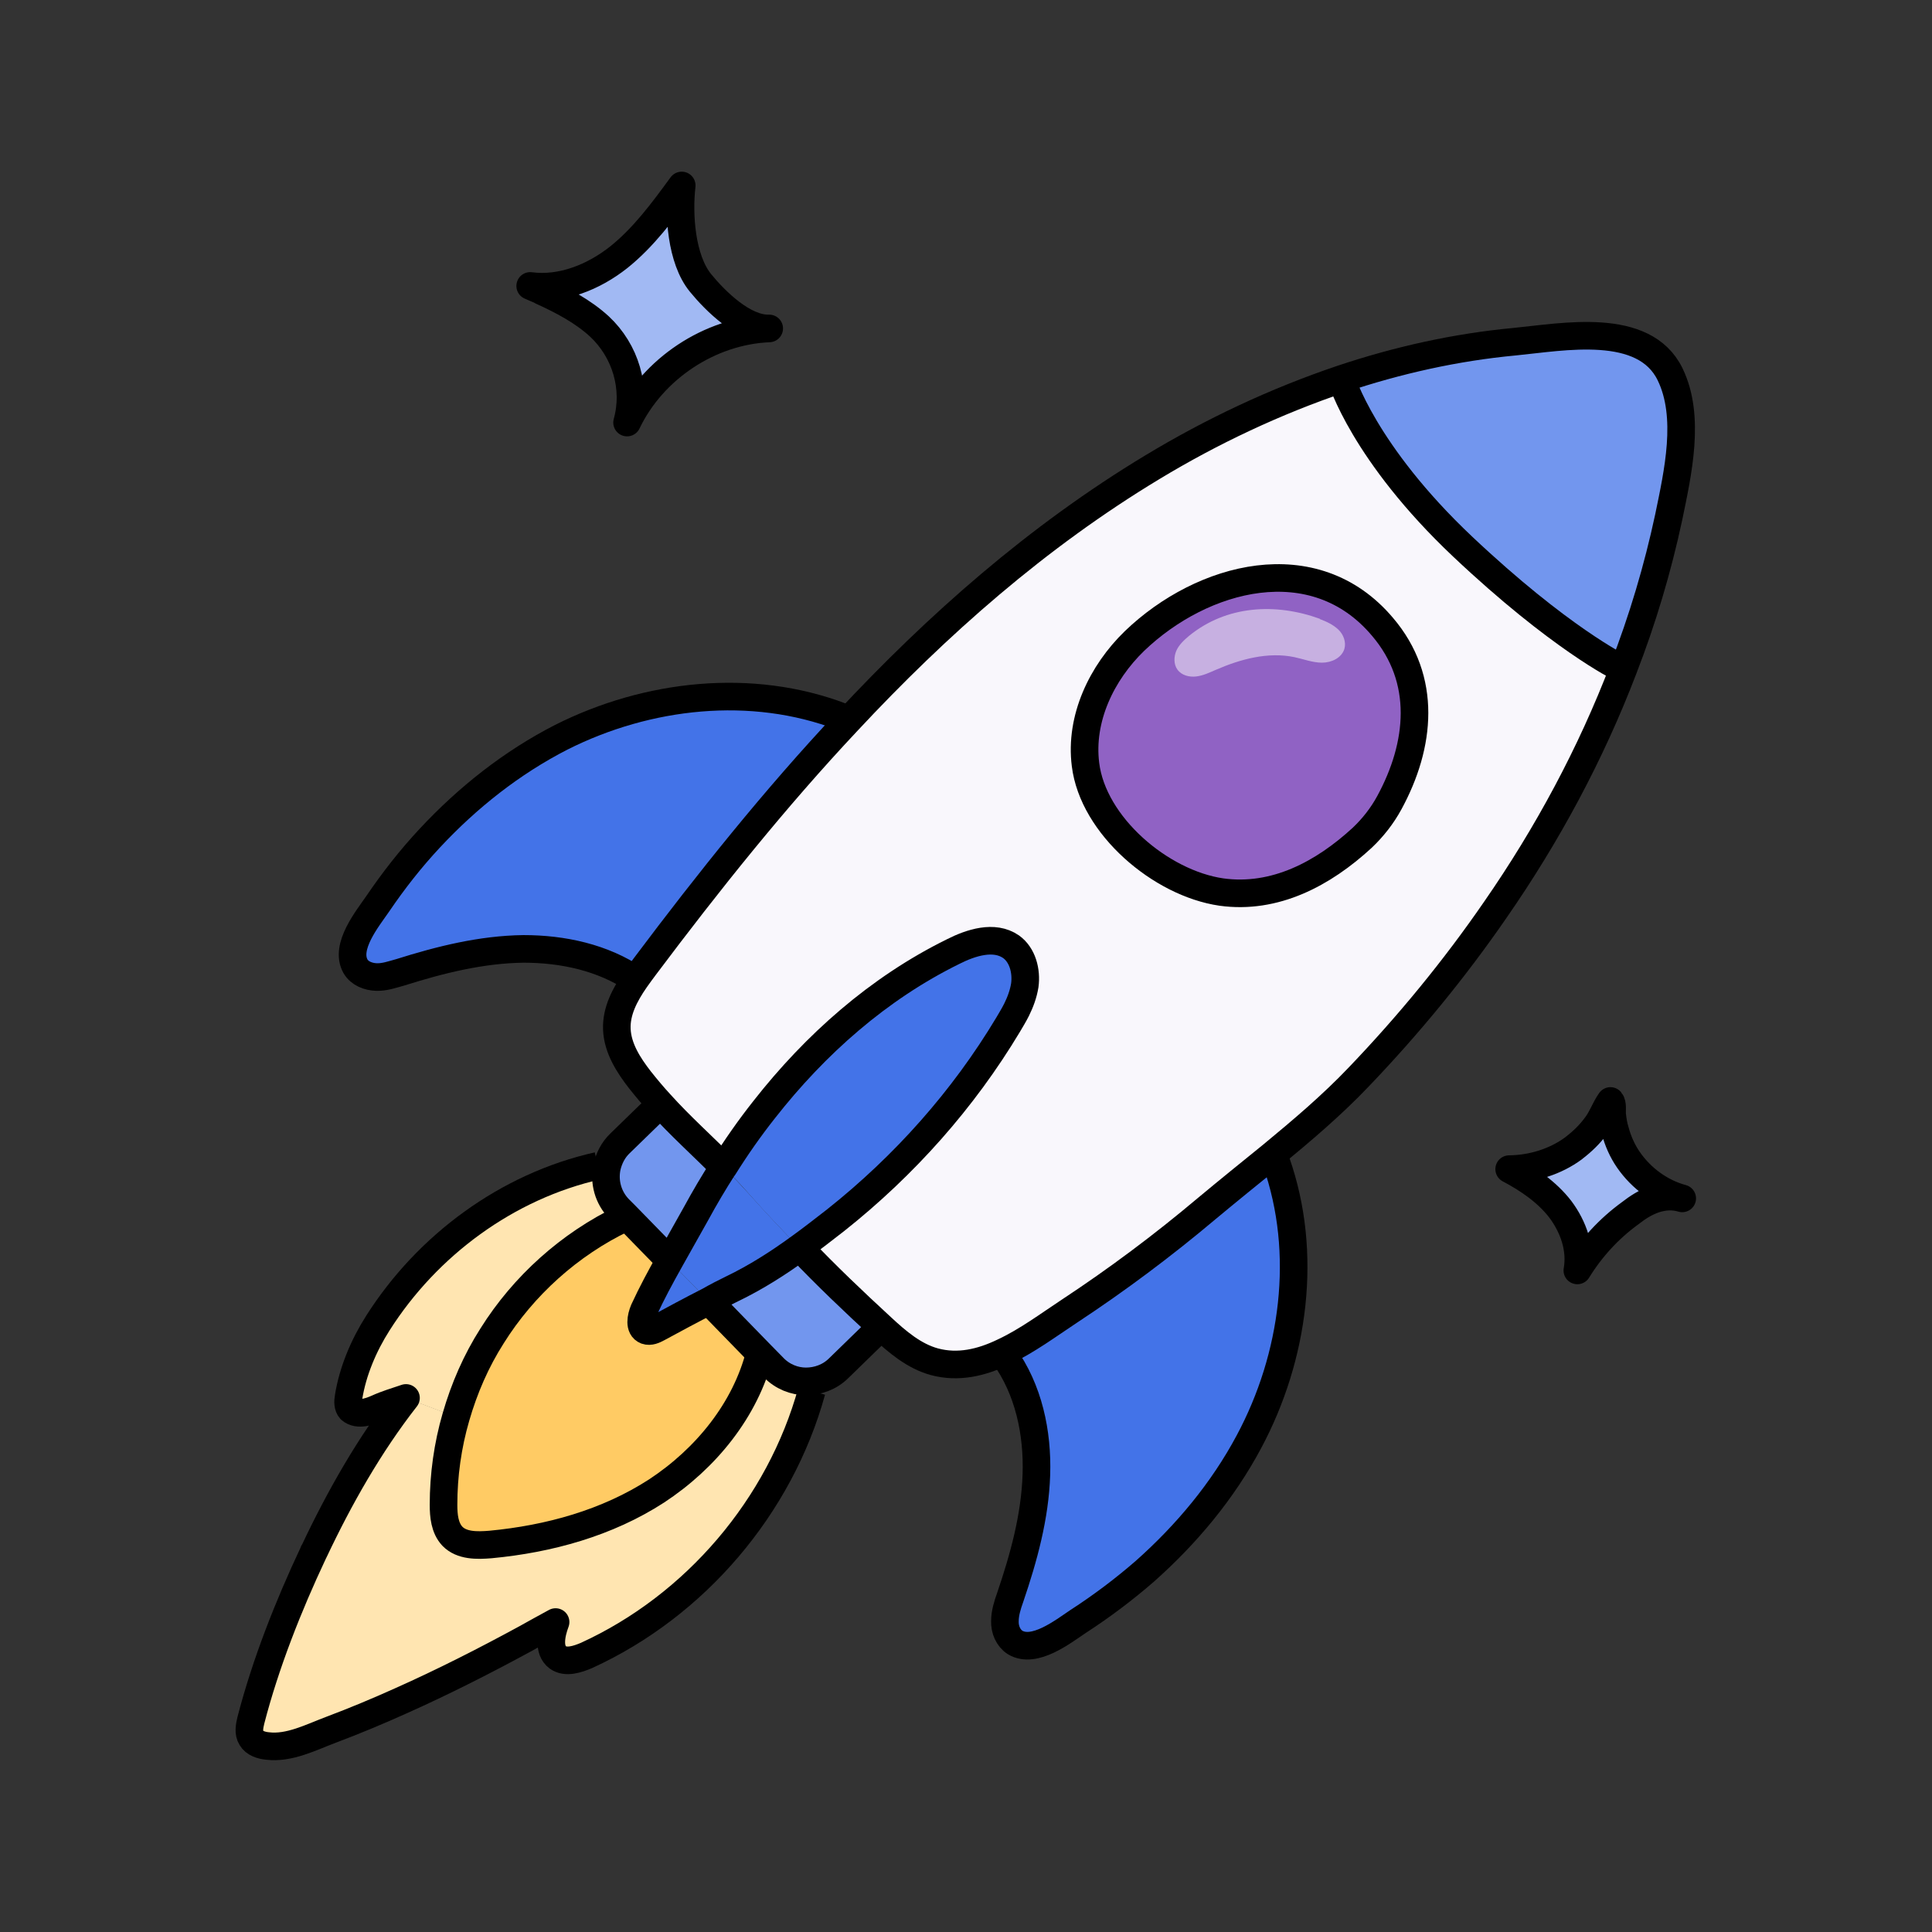 <svg xmlns="http://www.w3.org/2000/svg" id="repere" viewBox="0 0 70 70"><rect x="0" y="0" width="70" height="70" fill="#333333" stroke="none"/><g><g><path d="M60.95,43.43c-.32-.1-.68-.08-1,.03s-.62.3-.89.51c-.76.56-1.41,1.26-1.91,2.07.14-.78-.14-1.59-.62-2.22-.48-.62-1.15-1.08-1.85-1.45.83,0,1.67-.26,2.34-.76.31-.23.57-.49.79-.79.22-.29.33-.63.53-.91.1.11.05.34.06.48.03.2.05.4.11.59.09.38.26.74.48,1.06.47.68,1.17,1.18,1.95,1.4Z" fill="#a1b9f3"></path><path d="M45.25,52.23c-.95,1.78-2.26,3.35-3.77,4.69-.76.66-1.57,1.27-2.42,1.82-.54.36-1.58,1.18-2.28.76-.25-.16-.38-.47-.37-.77,0-.29.09-.58.19-.86.49-1.44.9-2.92.95-4.45.05-1.52-.28-3.09-1.18-4.33l-.04-.1c.86-.41,1.66-1.01,2.39-1.48,1.73-1.13,3.39-2.38,4.98-3.72.78-.65,1.56-1.28,2.35-1.92l.18.23c1.16,3.3.66,7.06-.99,10.14Z" fill="#4373e8"></path><path d="M23.02,35.49c.12-.17.23-.32.35-.48,2.29-3.05,4.7-6.07,7.32-8.86,3.28-3.52,6.9-6.71,11.06-9.22,2.15-1.3,4.46-2.39,6.86-3.2,0,0,.8,2.68,4.4,6.08,3.52,3.32,5.68,4.37,5.68,4.37l.13.05c-1.18,3.09-2.76,6.02-4.64,8.73-1.48,2.15-3.15,4.18-4.95,6.06-.98,1.03-2.07,1.95-3.16,2.85-.79.64-1.57,1.27-2.35,1.92-1.59,1.34-3.25,2.58-4.98,3.72-.73.48-1.53,1.08-2.39,1.48-.79.38-1.63.58-2.49.35-.74-.2-1.35-.72-1.92-1.25-1.01-.93-2.01-1.88-2.96-2.88.46-.33.9-.67,1.33-1.01,2.48-1.97,4.61-4.36,6.24-7.08.1-.17.21-.34.3-.53.14-.28.25-.58.3-.89.07-.52-.08-1.1-.5-1.4-.61-.42-1.45-.15-2.1.18-2.7,1.33-4.99,3.36-6.84,5.72-.52.67-1.01,1.37-1.47,2.09-.76-.77-1.57-1.49-2.29-2.29-.26-.28-.5-.57-.74-.87-.42-.54-.81-1.15-.84-1.83-.03-.66.29-1.26.67-1.81ZM49.36,30.35c.39-.36.72-.79.98-1.27,1.14-2.07,1.38-4.45-.25-6.37-2.47-2.93-6.53-1.84-8.98.51-1.19,1.15-1.99,2.82-1.78,4.48.27,2.21,2.71,4.3,4.92,4.62,1.94.27,3.69-.66,5.11-1.97Z" fill="#f9f7fc"></path><path d="M58.81,24.22l-.13-.05s-2.15-1.04-5.68-4.37c-3.6-3.4-4.4-6.08-4.4-6.08,2.03-.68,4.13-1.15,6.27-1.35,1.75-.17,4.69-.75,5.63,1.18.75,1.54.28,3.58-.05,5.18-.4,1.87-.95,3.71-1.64,5.49Z" fill="#7296ee"></path><path d="M29.41,50.4c-1.15,4.18-4.22,7.78-8.16,9.58-.33.14-.75.28-1.04.07-.36-.27-.24-.85-.08-1.28-.22.12-.88.48-1.07.59-1.45.79-3,1.58-4.55,2.27-.82.37-1.66.72-2.51,1.04-.72.27-1.52.69-2.31.59-.22-.02-.47-.1-.58-.29-.12-.19-.07-.43-.02-.64.53-2.05,1.36-4.15,2.26-6.06,0-.02.01-.04.03-.06.92-1.95,2.01-3.87,3.33-5.56l1.8.68c-.3,1.03-.45,2.1-.45,3.18,0,.4.04.84.32,1.14.34.35.89.34,1.38.3,2.12-.19,4.23-.78,6.02-1.94,1.78-1.17,3.22-2.93,3.74-4.99l.51.52c.32.33.75.5,1.17.5l.2.35Z" fill="#ffe5b1"></path><path d="M31.92,48.09l-1.52,1.48c-.34.33-.77.49-1.19.48s-.85-.17-1.17-.5l-.51-.52-1.84-1.89c.28-.16.57-.3.86-.45.85-.41,1.64-.92,2.42-1.48.96.99,1.96,1.95,2.96,2.88Z" fill="#7296ee"></path><path d="M50.35,29.08c-.26.48-.6.91-.98,1.27-1.42,1.31-3.17,2.24-5.11,1.97-2.2-.32-4.65-2.41-4.92-4.62-.21-1.66.58-3.32,1.78-4.48,2.45-2.35,6.51-3.44,8.98-.51,1.63,1.91,1.38,4.29.25,6.37Z" fill="#9062c4"></path><path d="M27.53,49.03c-.52,2.06-1.96,3.82-3.74,4.99-1.79,1.16-3.9,1.74-6.02,1.94-.49.04-1.04.05-1.38-.3-.28-.3-.32-.74-.32-1.14,0-1.07.15-2.15.45-3.18.3-1.04.73-2.03,1.31-2.94,1.14-1.82,2.81-3.32,4.75-4.25l.09-.09,1.59,1.63c-.33.58-.64,1.17-.93,1.79-.12.25-.18.64.08.74.13.05.29-.02.42-.09.61-.33,1.22-.66,1.85-.98l1.84,1.89Z" fill="#ffcb64"></path><path d="M36.53,37.12c-1.63,2.72-3.76,5.11-6.24,7.08-.44.34-.87.68-1.33,1.01-.62-.64-1.24-1.29-1.83-1.96-.29-.33-.59-.65-.91-.96.45-.72.94-1.42,1.47-2.09,1.85-2.36,4.14-4.39,6.84-5.72.65-.33,1.49-.6,2.1-.18.42.3.57.88.5,1.4-.05.31-.16.61-.3.89-.09.18-.2.36-.3.53Z" fill="#4373e8"></path><path d="M28.96,45.21c-.77.56-1.57,1.07-2.42,1.48-.29.14-.58.29-.86.45l-1.42-1.45c.32-.58.64-1.13.96-1.71.31-.57.64-1.13,1-1.69.31.31.61.63.91.96.59.66,1.21,1.32,1.83,1.96Z" fill="#4373e8"></path><path d="M24.26,45.69l1.42,1.45c-.63.32-1.24.65-1.85.98-.13.07-.28.14-.42.09-.26-.1-.19-.48-.08-.74.28-.61.6-1.2.93-1.79Z" fill="#4373e8"></path><path d="M24.26,45.69l-1.59-1.63-.24-.24c-.41-.42-.55-.98-.44-1.51.07-.32.22-.62.47-.86l1.47-1.43c.73.8,1.53,1.52,2.29,2.29-.35.55-.69,1.12-1,1.69-.32.58-.64,1.13-.96,1.71Z" fill="#7296ee"></path><path d="M16.52,51.34l-1.8-.68c-.38.13-.7.22-1.05.38-.23.1-.69.28-.96.04-.1-.11-.1-.29-.07-.45.15-.94.55-1.88,1.06-2.68,1.79-2.82,4.68-4.96,7.97-5.7l.32.05c-.11.53.04,1.1.44,1.51l.24.24-.09.09c-1.94.93-3.61,2.42-4.75,4.25-.58.91-1.01,1.9-1.31,2.94Z" fill="#ffe5b1"></path><path d="M23.36,35.01c-.11.15-.23.31-.35.48-1.17-.8-2.62-1.11-4.05-1.11-1.52.02-3.01.4-4.47.85-.29.09-.58.18-.86.17-.3-.01-.61-.13-.76-.39-.4-.71.44-1.73.81-2.27.57-.83,1.19-1.63,1.88-2.37,1.37-1.48,2.97-2.74,4.77-3.66,3.12-1.57,6.89-1.99,10.16-.74l.18.17c-2.62,2.8-5.03,5.82-7.32,8.86Z" fill="#4373e8"></path><path d="M27.87,11.91c-2.16.09-4.23,1.46-5.15,3.41.35-1.26-.05-2.6-1-3.48-.6-.56-1.34-.94-2.09-1.28-.14-.06-.27-.12-.42-.18,1.14.16,2.3-.32,3.21-1.04.9-.72,1.6-1.67,2.28-2.6-.12,1.05-.02,2.67.68,3.53.54.66,1.57,1.68,2.49,1.65Z" fill="#a1b9f3"></path></g><g><path d="M46.24,42.1c1.16,3.3.66,7.06-.99,10.14-.95,1.78-2.26,3.35-3.77,4.69-.76.66-1.57,1.27-2.42,1.82-.54.36-1.58,1.18-2.28.76-.25-.16-.38-.47-.37-.77,0-.29.09-.58.19-.86.49-1.44.9-2.92.95-4.45.05-1.52-.28-3.09-1.18-4.33" fill="none" stroke="#000" stroke-linejoin="round"></path><path d="M30.5,25.97c-3.27-1.25-7.04-.83-10.16.74-1.8.92-3.4,2.19-4.77,3.66-.69.74-1.31,1.53-1.88,2.37-.37.54-1.21,1.56-.81,2.27.15.26.46.38.76.39.29.01.57-.09.86-.17,1.46-.46,2.94-.83,4.47-.85,1.42,0,2.87.31,4.05,1.11.09.05.18.12.26.18" fill="none" stroke="#000" stroke-linejoin="round"></path><path d="M29.41,50.4c-1.15,4.18-4.22,7.78-8.16,9.58-.33.14-.75.28-1.04.07-.36-.27-.24-.85-.08-1.28-.22.12-.88.48-1.07.59-1.45.79-3,1.58-4.55,2.27-.82.37-1.66.72-2.51,1.04-.72.27-1.52.69-2.31.59-.22-.02-.47-.1-.58-.29-.12-.19-.07-.43-.02-.64.53-2.05,1.36-4.15,2.26-6.06,0-.02.01-.04.03-.06.92-1.95,2.01-3.87,3.33-5.56-.38.13-.7.22-1.05.38-.23.1-.69.28-.96.04-.1-.11-.1-.29-.07-.45.15-.94.55-1.88,1.06-2.68,1.79-2.82,4.68-4.96,7.97-5.7" fill="none" stroke="#000" stroke-linejoin="round"></path><path d="M27.53,49.03c-.52,2.06-1.96,3.82-3.74,4.99-1.79,1.16-3.9,1.74-6.02,1.94-.49.04-1.04.05-1.38-.3-.28-.3-.32-.74-.32-1.14,0-1.07.15-2.15.45-3.18.3-1.04.73-2.03,1.31-2.94,1.14-1.82,2.81-3.32,4.75-4.25" fill="none" stroke="#000" stroke-linejoin="round"></path><path d="M26.22,42.29c-.76-.77-1.57-1.49-2.29-2.29-.26-.28-.5-.57-.74-.87-.42-.54-.81-1.15-.84-1.83-.03-.66.29-1.26.67-1.81.12-.17.23-.32.35-.48,2.29-3.05,4.7-6.07,7.32-8.86,3.28-3.52,6.9-6.71,11.06-9.22,2.15-1.3,4.46-2.39,6.86-3.2,2.03-.68,4.13-1.15,6.27-1.35,1.75-.17,4.69-.75,5.63,1.18.75,1.54.28,3.58-.05,5.18-.4,1.87-.95,3.71-1.64,5.49-1.18,3.09-2.76,6.02-4.64,8.73-1.48,2.15-3.15,4.18-4.95,6.06-.98,1.03-2.07,1.95-3.16,2.85-.79.64-1.57,1.27-2.35,1.92-1.59,1.34-3.25,2.58-4.98,3.72-.73.48-1.53,1.08-2.39,1.48-.79.38-1.63.58-2.49.35-.74-.2-1.35-.72-1.92-1.25-1.01-.93-2.01-1.88-2.96-2.88" fill="none" stroke="#000" stroke-linejoin="round"></path><path d="M49.36,30.35c-1.42,1.31-3.17,2.24-5.11,1.97-2.2-.32-4.65-2.41-4.92-4.62-.21-1.66.58-3.32,1.78-4.48,2.45-2.35,6.51-3.44,8.98-.51,1.63,1.91,1.38,4.29.25,6.37-.26.48-.6.91-.98,1.27Z" fill="none" stroke="#000" stroke-linejoin="round"></path><path d="M25.68,47.14l1.84,1.89.51.52c.32.33.75.5,1.17.5s.86-.15,1.19-.48l1.52-1.48.11-.1" fill="none" stroke="#000" stroke-linejoin="round"></path><path d="M23.93,40l-1.47,1.43c-.25.24-.4.55-.47.86-.11.53.04,1.1.44,1.51l.24.24,1.59,1.63" fill="none" stroke="#000" stroke-linejoin="round"></path><path d="M48.6,13.73s.8,2.68,4.4,6.08c3.52,3.32,5.68,4.37,5.68,4.37" fill="none" stroke="#000" stroke-linejoin="round"></path><path d="M26.22,42.29c.45-.72.94-1.42,1.47-2.09,1.85-2.36,4.14-4.39,6.84-5.72.65-.33,1.49-.6,2.1-.18.42.3.57.88.5,1.4-.05.31-.16.61-.3.89-.09.18-.2.36-.3.53-1.63,2.72-3.76,5.11-6.24,7.08-.44.34-.87.68-1.33,1.01-.77.56-1.57,1.07-2.42,1.48-.29.14-.58.29-.86.45-.63.32-1.24.65-1.85.98-.13.07-.28.14-.42.09-.26-.1-.19-.48-.08-.74.28-.61.6-1.2.93-1.79.32-.58.64-1.13.96-1.71.31-.57.64-1.13,1-1.69Z" fill="none" stroke="#000" stroke-linejoin="round"></path><path d="M57.02,41.6c-.66.49-1.5.75-2.34.76.7.37,1.37.83,1.85,1.45.48.64.76,1.44.62,2.22.5-.81,1.14-1.51,1.91-2.07.27-.21.56-.4.89-.51s.68-.13,1-.03c-.78-.21-1.48-.72-1.95-1.4-.22-.32-.38-.68-.48-1.06-.06-.19-.09-.39-.11-.59-.01-.14.03-.37-.06-.48-.2.28-.31.63-.53.91-.22.3-.49.56-.79.79Z" fill="none" stroke="#000" stroke-linejoin="round"></path><path d="M19.63,10.55c.75.34,1.49.73,2.09,1.28.94.88,1.35,2.22,1,3.48.93-1.95,2.99-3.32,5.15-3.41-.92.03-1.95-.99-2.49-1.65-.7-.86-.8-2.48-.68-3.53-.68.93-1.38,1.88-2.28,2.6-.91.72-2.07,1.19-3.21,1.04.14.06.27.12.42.18Z" fill="none" stroke="#000" stroke-linejoin="round"></path></g></g><path d="M47.82,22.43c.24.09.48.2.67.38s.29.46.22.7c-.1.33-.47.5-.81.5s-.67-.13-1-.2c-.96-.2-1.95.07-2.85.46-.23.1-.46.21-.71.24s-.53-.04-.68-.25c-.14-.19-.13-.47-.04-.68s.28-.39.46-.54c1.36-1.11,3.14-1.2,4.74-.62Z" fill="#c7b0e1"></path></svg>